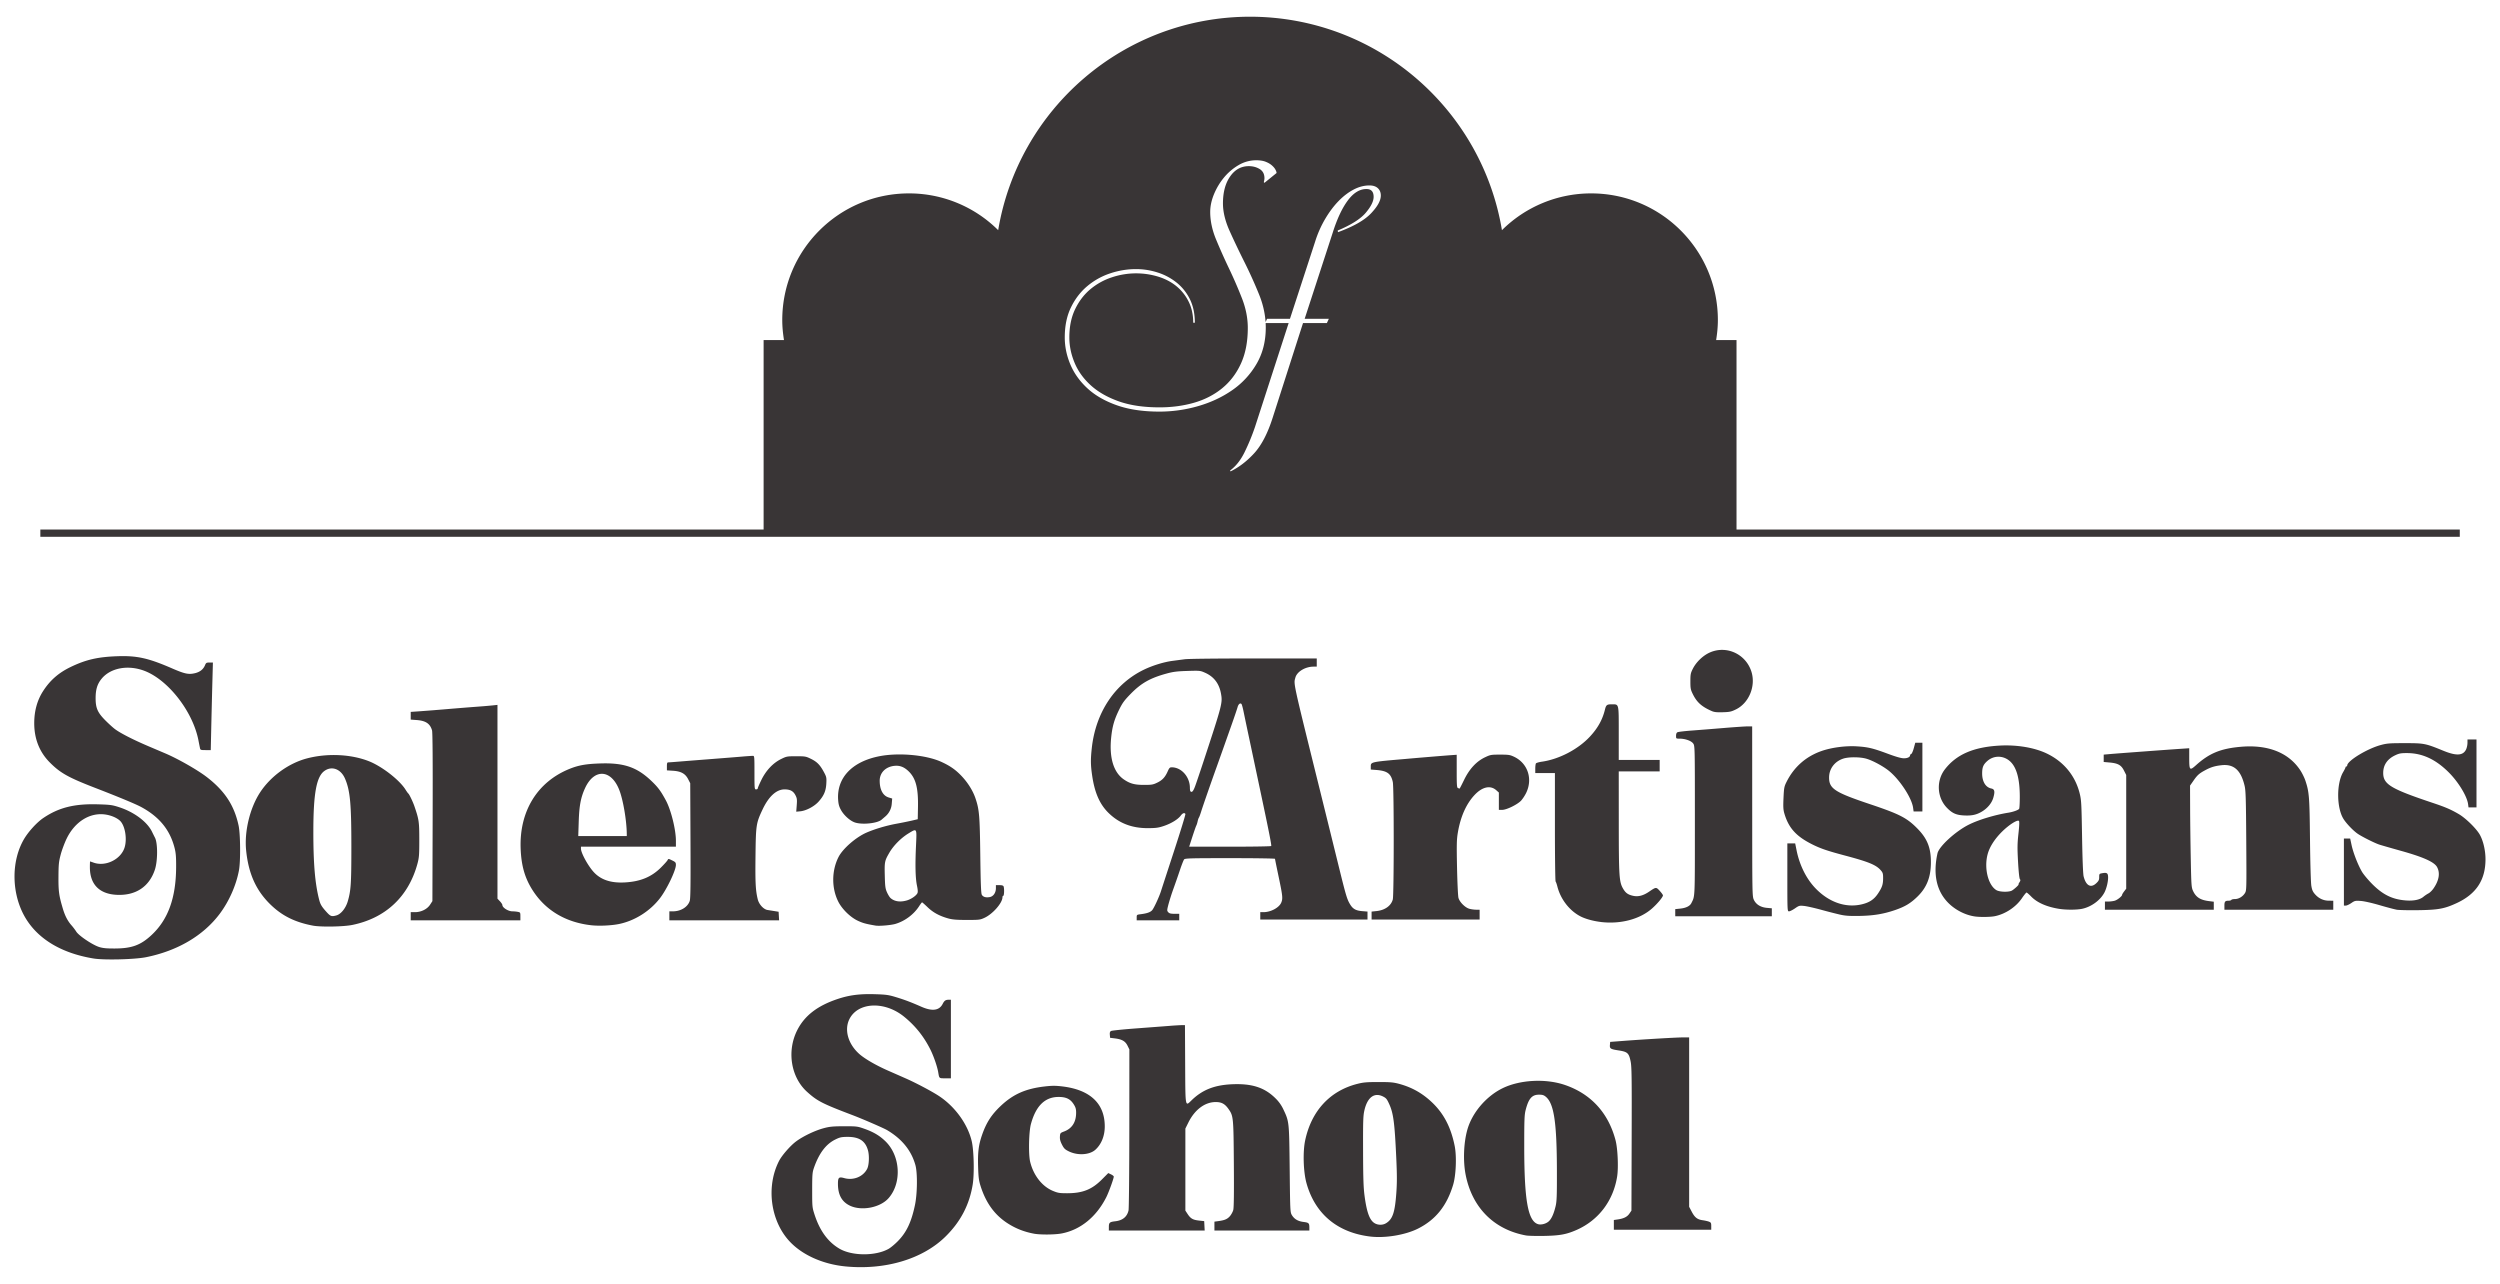 <svg width="370" height="190" xmlns="http://www.w3.org/2000/svg"><defs><clipPath clipPathUnits="userSpaceOnUse" id="a"><path d="M0 595.28h841.89V0H0Z" transform="translate(-441.08 -371.923)"/></clipPath></defs><path style="fill:#393536;fill-opacity:1;stroke-width:.099" d="M125.167 187.434c-3.434-.327-6.545-1.742-8.417-3.829-2.745-3.06-3.362-8.042-1.458-11.775.425-.832 1.68-2.27 2.534-2.904 1.054-.78 2.836-1.628 4.146-1.97.838-.22 1.353-.267 2.953-.269 1.858-.003 1.982.013 2.996.37 1.373.485 2.286 1.03 3.153 1.883 2.2 2.166 2.407 6.147.433 8.39-1.242 1.41-4.02 1.94-5.75 1.094-1.182-.58-1.74-1.612-1.74-3.222 0-.94.136-1.064.934-.842 1.356.377 2.783-.197 3.385-1.362.29-.563.35-1.976.114-2.784-.402-1.384-1.32-1.97-3.06-1.955-.86.008-1.095.06-1.776.396-1.38.68-2.4 2.036-3.151 4.187-.231.662-.258 1.002-.26 3.282 0 2.473.008 2.574.346 3.62.778 2.41 2 4.08 3.71 5.073 1.88 1.09 5.356 1.094 7.268.006.3-.17.903-.673 1.34-1.115 1.292-1.306 2.015-2.825 2.546-5.352.357-1.698.392-4.75.068-5.917-.6-2.158-1.987-3.872-4.196-5.182-.5-.296-3.613-1.647-5.088-2.208-4.491-1.706-5.225-2.08-6.742-3.447-2.407-2.165-3.028-6.05-1.461-9.14 1.092-2.155 3.006-3.624 6.02-4.624 1.694-.562 3.225-.759 5.42-.696 1.687.05 2.053.098 3.122.422 1.33.404 2.262.755 3.8 1.432 1.609.71 2.655.572 3.16-.417.25-.49.44-.618.924-.618h.293v11.63h-.84c-.92 0-.878.035-1.038-.907-.143-.846-.68-2.397-1.161-3.354-.978-1.948-2.217-3.496-3.881-4.853-2.883-2.35-6.835-2.177-8.1.353-.788 1.58-.201 3.67 1.448 5.146.794.711 2.476 1.688 4.245 2.466.7.307 1.883.828 2.63 1.158 1.604.707 4.044 2.006 5.052 2.69 2.325 1.577 4.146 4.128 4.732 6.628.315 1.344.393 4.79.144 6.36-.481 3.03-1.817 5.578-4.08 7.782-3.38 3.294-8.883 4.93-14.717 4.374zm77.645-4.424c-4.873-.579-8.19-3.355-9.455-7.915-.46-1.66-.551-4.623-.193-6.315.925-4.373 3.677-7.348 7.745-8.373.882-.222 1.394-.265 3.115-.265 1.756 0 2.207.04 3.064.273 1.907.518 3.468 1.406 4.912 2.794 1.71 1.645 2.756 3.682 3.3 6.427.3 1.52.188 4.296-.232 5.7-.93 3.113-2.584 5.18-5.195 6.494-1.877.945-4.85 1.442-7.06 1.18zm2.318-1.97c.98-.598 1.313-1.568 1.524-4.458.112-1.532.11-2.68-.007-5.217-.241-5.215-.424-6.604-1.048-7.97-.346-.76-.457-.89-.948-1.13-1.26-.61-2.27.144-2.71 2.027-.194.824-.218 1.512-.206 6.018.01 3.945.057 5.427.21 6.602.338 2.593.79 3.776 1.594 4.174.5.25 1.138.23 1.59-.046zm20.737 1.811c-4.755-.863-8.006-4.132-8.954-9.002-.398-2.04-.29-4.748.263-6.686.714-2.496 2.78-4.92 5.205-6.105 2.575-1.258 6.38-1.457 9.23-.482 3.854 1.32 6.428 4.132 7.492 8.19.318 1.215.444 4.012.238 5.33-.563 3.617-2.757 6.51-6.024 7.943-1.49.653-2.466.833-4.764.876-1.166.021-2.375-.007-2.686-.064zm3.257-2.016c.45-.342.805-1.078 1.098-2.283.178-.729.207-1.49.2-5.214-.011-7.194-.426-9.993-1.631-11.008-.304-.255-.504-.318-1.02-.318-1.041 0-1.54.572-1.975 2.27-.183.71-.21 1.44-.21 5.422.006 7.94.548 11.005 2.036 11.47.42.13 1.08-.018 1.502-.339zm-76.096 1.75c-1.452-.273-2.681-.755-3.877-1.52-1.938-1.242-3.234-3.025-4.03-5.546-.253-.807-.314-1.282-.361-2.837-.065-2.125.07-3.22.572-4.678.633-1.837 1.395-3.024 2.778-4.329 1.848-1.742 3.696-2.559 6.529-2.882 1.07-.122 1.59-.123 2.589-.003 4.113.493 6.277 2.533 6.277 5.915 0 1.41-.496 2.645-1.388 3.455-.86.78-2.63.886-3.941.237-.565-.28-.718-.43-1.005-.996-.248-.489-.328-.806-.302-1.194.034-.51.053-.534.63-.753 1.166-.44 1.767-1.385 1.767-2.775 0-.546-.07-.793-.357-1.244-.505-.797-1.14-1.098-2.29-1.086-1.985.02-3.316 1.34-4.041 4.007-.313 1.148-.381 4.498-.114 5.59.492 2.01 1.765 3.64 3.367 4.306.733.305.98.346 2.102.347 2.277.002 3.66-.544 5.136-2.026l.956-.96.406.194c.224.106.407.254.407.33 0 .283-.737 2.317-1.104 3.044-1.472 2.92-3.834 4.84-6.61 5.37-1.004.193-3.156.21-4.096.034zm11.083-.995c0-.644.118-.748.95-.842 1.085-.122 1.744-.66 1.962-1.605.06-.264.112-5.66.116-12.154l.007-11.678-.276-.556c-.327-.659-.821-.943-1.865-1.073l-.712-.088-.038-.447c-.027-.332.02-.476.183-.563.12-.065 1.772-.234 3.67-.377 1.9-.143 4.128-.31 4.954-.375a42.551 42.551 0 0 1 1.906-.116h.406l.03 5.783c.036 6.542-.011 6.278.96 5.334 1.56-1.517 3.335-2.23 5.863-2.357 3.01-.15 4.91.452 6.545 2.075a5.58 5.58 0 0 1 1.168 1.642c.86 1.817.857 1.781.933 8.842.066 6.132.077 6.375.317 6.783.35.596.902.927 1.716 1.028.79.1.877.18.88.82v.454h-14.051v-1.316l.575-.078c.943-.128 1.33-.293 1.715-.73.2-.229.424-.638.497-.91.092-.34.12-2.467.088-6.815-.05-6.923-.067-7.11-.787-8.133-.54-.769-1.027-1.034-1.898-1.034-1.598 0-3.096 1.12-4.042 3.022l-.448.902v12.143l.332.503c.45.68.779.87 1.684.97l.77.084.036.697.036.696h-14.184zm74.738-.31v-.72l.575-.084c.897-.13 1.397-.38 1.726-.862l.303-.444.032-10.592c.028-9.169.007-10.713-.155-11.498-.253-1.228-.458-1.416-1.761-1.617-1.223-.188-1.348-.267-1.302-.817l.037-.446 1.877-.144c3.067-.235 7.99-.523 8.934-.523h.878v25.071l.374.713c.455.87.834 1.166 1.625 1.276.333.046.755.143.938.215.293.114.333.194.333.66v.53h-14.414zm-225-39.422c-5.04-.826-8.678-3.15-10.448-6.676-1.725-3.438-1.664-7.9.152-10.995.648-1.103 1.9-2.475 2.844-3.115 2.296-1.556 4.6-2.135 8.098-2.032 1.844.054 2.118.092 3.178.438 2.194.717 4.109 2.151 4.819 3.61.157.323.357.724.445.893.42.805.413 3.425-.013 4.72-.84 2.556-2.876 3.887-5.702 3.73-2.547-.143-3.92-1.572-3.92-4.08 0-.474.015-.86.03-.859.018 0 .25.08.517.176 1.787.644 4.085-.497 4.605-2.288.382-1.314.035-3.236-.71-3.923-.447-.415-1.237-.758-2.054-.894-2.314-.383-4.584.998-5.823 3.545-.31.637-.707 1.7-.882 2.361-.28 1.06-.32 1.45-.332 3.262-.014 2.163.07 2.79.622 4.664.335 1.14.722 1.89 1.32 2.57.22.247.53.66.694.918.388.614 2.437 1.985 3.41 2.282.549.167 1.107.22 2.299.214 2.513-.01 3.826-.493 5.443-2.003 2.433-2.272 3.595-5.47 3.625-9.977.01-1.522-.036-2.134-.214-2.847-.674-2.7-2.244-4.64-4.94-6.104-.82-.445-3.266-1.463-6.882-2.862-3.935-1.523-5.112-2.184-6.663-3.746-1.53-1.54-2.301-3.49-2.3-5.81 0-1.797.435-3.375 1.296-4.722 1.033-1.614 2.297-2.724 4.087-3.589 2.263-1.094 4.042-1.5 6.972-1.598 2.87-.094 4.536.278 8.036 1.798 1.896.823 2.456.94 3.41.711.725-.174 1.218-.566 1.47-1.168.153-.369.216-.407.67-.407h.502l-.078 2.877c-.044 1.582-.115 4.5-.16 6.48l-.08 3.604h-.765c-.697 0-.772-.024-.824-.272-.032-.15-.14-.684-.237-1.187-.836-4.275-4.498-8.967-8.03-10.288-2.411-.902-4.99-.416-6.301 1.188-.634.775-.884 1.587-.884 2.88 0 1.438.288 2.108 1.383 3.222.477.486 1.138 1.09 1.469 1.341.77.587 2.698 1.575 4.91 2.517l2.534 1.078c1.89.804 4.765 2.44 6.137 3.494 2.677 2.056 4.088 4.202 4.728 7.195.273 1.277.306 5.26.054 6.626-.41 2.213-1.467 4.6-2.858 6.448-2.43 3.23-6.258 5.477-10.91 6.41-1.677.335-6.188.446-7.75.19zm32.464-4.865c-2.731-.517-4.665-1.5-6.422-3.26-2.04-2.049-3.113-4.477-3.461-7.84-.291-2.812.543-6.293 2.063-8.617 1.567-2.393 4.232-4.324 6.95-5.036 3.01-.788 6.516-.626 9.166.424 1.92.761 4.514 2.771 5.4 4.19.18.286.368.55.416.582.139.096.677 1.215.904 1.878.677 1.98.724 2.3.725 4.966 0 2.283-.03 2.65-.28 3.574-1.324 4.856-4.71 8.031-9.64 9.037-1.306.267-4.641.325-5.82.102zm3.474-1.513c.67-.186 1.374-1.053 1.674-2.06.47-1.578.54-2.62.54-8.05 0-6.4-.178-8.35-.93-10.114-.624-1.464-1.988-1.962-3.095-1.13-1.146.86-1.596 3.356-1.601 8.882-.005 4.796.25 7.806.867 10.175.17.66.36.982.997 1.696.67.75.81.806 1.548.601zm37.77 1.463c-3.787-.412-6.775-2.173-8.687-5.12-1.178-1.817-1.715-3.656-1.814-6.21-.213-5.523 2.44-9.87 7.213-11.812 1.335-.543 2.44-.74 4.519-.81 3.522-.12 5.455.533 7.589 2.56 1 .95 1.41 1.498 2.17 2.906.763 1.417 1.486 4.323 1.486 5.982v.87H85.982v.29c0 .646 1.065 2.585 1.927 3.507 1.044 1.116 2.53 1.603 4.553 1.494 2.299-.124 3.94-.797 5.345-2.192.474-.472.92-.966.99-1.098.126-.239.132-.238.68.03.497.24.556.311.556.677 0 .793-1.345 3.602-2.35 4.907-1.48 1.925-3.73 3.346-6.061 3.827-1.12.232-2.918.316-4.066.192zm5.206-13.48c-.014-1.978-.531-5.048-1.1-6.52-1.194-3.1-3.723-3.246-5.077-.294-.63 1.372-.86 2.587-.934 4.936l-.07 2.15h7.182zm36.826 13.525c-1.448-.25-1.865-.364-2.612-.709-1.126-.519-2.378-1.749-2.937-2.886-.98-1.988-.958-4.543.055-6.543.628-1.24 2.56-2.93 4.143-3.622 1.202-.526 2.929-1.04 4.379-1.306a60.313 60.313 0 0 0 2.362-.478l.848-.2.034-1.814c.055-2.866-.34-4.315-1.457-5.344-.64-.59-1.252-.816-2.013-.742-1.314.127-2.197 1.015-2.196 2.208 0 1.326.485 2.222 1.337 2.477l.51.153-.06.75a2.73 2.73 0 0 1-.97 1.92l-.55.47c-.625.538-2.87.768-3.94.403-.73-.249-1.634-1.066-2.075-1.876-.262-.482-.362-.853-.404-1.505-.208-3.237 2.072-5.633 6.11-6.423 2.88-.564 6.93-.19 9.187.846 1.294.595 2.106 1.166 2.989 2.102.93.986 1.666 2.172 2.044 3.294.563 1.672.635 2.528.71 8.42.054 4.192.11 5.638.226 5.842.187.328.608.45 1.184.341.525-.098.9-.645.9-1.309v-.454h.534c.373 0 .554.057.605.192.12.313.084 1.383-.047 1.383-.067 0-.121.098-.121.218 0 .83-1.417 2.458-2.635 3.028-.665.312-.783.327-2.635.327-1.484 0-2.122-.05-2.725-.216-1.303-.358-2.257-.872-3.076-1.659-.418-.4-.79-.73-.828-.73-.037 0-.235.26-.438.576-.78 1.211-2.103 2.2-3.502 2.615-.657.195-2.402.344-2.937.251zm4.65-3.734c.622-.187 1.33-.67 1.53-1.046.093-.172.077-.484-.057-1.135-.233-1.127-.278-3-.143-5.915.123-2.65.16-2.59-1.11-1.817-1.103.673-2.216 1.794-2.83 2.85-.702 1.21-.732 1.358-.682 3.358.04 1.634.082 1.96.324 2.505.153.345.387.726.52.847.584.527 1.45.653 2.447.353zm102.732 3.204c-1.137-.133-2.273-.44-3.02-.816-1.652-.834-2.987-2.55-3.465-4.457-.084-.333-.2-.658-.255-.72-.057-.064-.104-3.703-.104-8.087v-7.97h-2.907v-.636c0-.35.044-.703.096-.784.052-.082.449-.199.88-.26 2.55-.36 5.363-1.83 7.114-3.714 1.162-1.25 1.859-2.502 2.22-3.989.17-.693.296-.792.999-.788 1.1.007 1.045-.225 1.045 4.28v3.953h6.056v1.696h-6.056l.005 7.48c.005 8.116.054 8.876.647 9.888.366.625.717.875 1.46 1.042.768.172 1.507-.018 2.379-.61 1.038-.705 1.04-.705 1.578-.117.26.284.473.584.473.666 0 .25-.796 1.208-1.6 1.924-1.787 1.593-4.647 2.358-7.546 2.02zm-176.185-.852V135h.636c.914-.003 1.8-.443 2.234-1.11l.34-.525.037-12.416c.024-8.41-.005-12.557-.09-12.853-.29-.997-.927-1.428-2.262-1.529l-.894-.067v-1.14l1.24-.085a316.1 316.1 0 0 0 4.029-.317c1.532-.13 3.549-.29 4.482-.36a93.984 93.984 0 0 0 2.392-.2l.696-.075v28.68l.363.386c.2.213.363.462.363.554 0 .392.867.936 1.49.936.23 0 .588.034.797.076.36.072.378.102.378.666v.59H60.785zm38.278-.06v-.667h.515c1.177-.002 2.204-.634 2.5-1.54.116-.353.142-2.42.112-8.94l-.038-8.484-.31-.602c-.42-.816-1.054-1.166-2.253-1.243l-.89-.057v-.59c0-.48.04-.59.212-.592.117 0 .84-.053 1.605-.117.767-.063 2.838-.226 4.603-.363 1.766-.137 3.847-.302 4.624-.368a44.163 44.163 0 0 1 1.666-.119c.246 0 .25.05.25 2.483 0 2.403.009 2.483.244 2.483.133 0 .242-.065.242-.145 0-.08.24-.64.534-1.245.688-1.412 1.725-2.513 2.926-3.104.804-.396.89-.41 2.234-.41 1.336 0 1.433.016 2.208.398.89.44 1.332.897 1.916 1.993.353.662.378.787.332 1.645-.058 1.105-.36 1.807-1.15 2.685-.64.713-1.834 1.343-2.702 1.427l-.6.057.074-.957c.064-.83.04-1.026-.185-1.467-.321-.628-.78-.876-1.62-.876-1.202 0-2.343 1.042-3.25 2.967-.955 2.024-.995 2.29-1.048 6.905-.046 3.96.012 5.074.333 6.396.182.75.86 1.49 1.453 1.582l1.028.163.606.097.037.635.037.636H99.064Zm69.165.25c0-.407.015-.419.576-.49.936-.118 1.42-.284 1.702-.583.257-.274 1.069-2.025 1.33-2.872.073-.233.93-2.863 1.904-5.844.974-2.98 1.738-5.475 1.696-5.542-.138-.224-.414-.125-.69.248-.404.546-1.393 1.154-2.474 1.521-.807.274-1.17.325-2.348.332-2.407.015-4.32-.725-5.888-2.278-1.296-1.284-2.034-2.983-2.404-5.532-.222-1.53-.233-2.337-.053-4.007.574-5.325 3.43-9.6 7.8-11.676 1.267-.602 2.9-1.1 4.149-1.265l1.792-.237c.54-.072 4.71-.12 10.235-.12h9.322v1.21h-.47c-1.218 0-2.454.74-2.69 1.611-.273 1.01-.446.214 3.645 16.74.94 3.798 2.17 8.785 2.737 11.084 1.107 4.5 1.257 5.003 1.726 5.771.405.663.85.908 1.789.983l.773.062v1.178H186.52V135h.465c1.09 0 2.327-.663 2.642-1.417.249-.595.209-.994-.381-3.79-.3-1.423-.545-2.63-.545-2.687 0-.055-2.992-.1-6.648-.1-5.846 0-6.666.022-6.802.187-.086.103-.36.798-.61 1.544-.248.747-.678 1.983-.955 2.748a32.922 32.922 0 0 0-.75 2.341c-.234.904-.235.962-.035 1.183.162.18.374.233.92.233h.707v.97h-6.3zm19.912-10.584c.062-.1-.305-1.982-1.314-6.746l-.974-4.603-1.014-4.785a611.067 611.067 0 0 1-.801-3.815c-.108-.533-.244-1.018-.303-1.076-.194-.196-.45.02-.578.49-.07.255-.456 1.391-.856 2.524l-1.328 3.755c-.33.932-.747 2.104-.927 2.604-.755 2.093-2.046 5.81-2.272 6.541-.134.433-.286.842-.338.91-.052.065-.134.31-.184.54-.05.231-.133.503-.186.605-.096.187-.372.988-.825 2.397l-.243.757h6.04c3.324 0 6.07-.044 6.103-.098zm-11.27-8.836c.167-.45.716-2.07 1.22-3.603 2.814-8.558 2.863-8.749 2.612-10.128-.268-1.483-1.048-2.502-2.36-3.082-.708-.314-.773-.32-2.603-.264-1.513.046-2.101.118-3.03.37-2.451.665-3.783 1.41-5.33 2.98-.961.978-1.242 1.356-1.716 2.315-.746 1.507-1.037 2.51-1.21 4.173-.312 2.992.35 5.183 1.88 6.224.915.622 1.588.803 2.986.803 1.149 0 1.339-.034 1.969-.343.756-.37 1.153-.806 1.545-1.692.21-.476.306-.569.58-.568 1.443.003 2.689 1.415 2.689 3.048 0 .233.036.46.08.504.217.217.41.01.688-.737zm26.123 19.126v-.588l.728-.076c1.246-.13 2.154-.777 2.41-1.715.18-.667.183-16.528.004-17.372-.27-1.262-.825-1.67-2.443-1.796l-.818-.064v-.385c0-.759-.142-.727 5.39-1.205a741.67 741.67 0 0 1 6.208-.517l1.12-.077v2.428c0 2.102.026 2.437.192 2.501.106.04.212.074.236.074.024 0 .32-.574.66-1.276.78-1.62 1.827-2.75 3.104-3.356.793-.375.907-.395 2.229-.395 1.246 0 1.463.033 2.059.313 2.06.97 2.825 3.331 1.76 5.432a5.978 5.978 0 0 1-.68 1.031c-.507.577-2.165 1.4-2.82 1.4h-.501v-2.563l-.381-.34c-.877-.785-2.092-.51-3.243.733-1.216 1.314-2.043 3.177-2.44 5.501-.18 1.051-.196 1.74-.126 5.21.045 2.197.14 4.213.21 4.48.17.63.984 1.445 1.62 1.621.266.074.715.135.999.135l.514.001v1.454h-15.988zm89.334.14c-1.392-.184-2.872-.922-3.923-1.954-1.786-1.755-2.347-4.25-1.661-7.385.227-1.035 2.688-3.287 4.665-4.268 1.444-.717 3.844-1.44 5.823-1.757.716-.114 1.483-.39 1.6-.574.052-.08.095-.864.096-1.74.004-2.684-.47-4.41-1.447-5.294-.97-.876-2.383-.9-3.346-.054-.61.535-.777.935-.777 1.851 0 1.215.514 2.06 1.357 2.23.49.1.563.443.29 1.38-.22.758-.817 1.495-1.614 1.993-.82.513-1.552.677-2.738.614-1.145-.06-1.74-.33-2.526-1.148-1.464-1.523-1.583-4.003-.274-5.688 1.712-2.205 4.253-3.297 8.15-3.504 2.494-.132 5.054.296 6.863 1.148 2.515 1.184 4.25 3.263 4.913 5.884.257 1.018.282 1.444.365 6.42.057 3.342.143 5.542.23 5.9.344 1.384 1.066 1.781 1.866 1.027.366-.345.44-.498.44-.91 0-.467.023-.5.41-.572.678-.127.856-.042.9.43.062.636-.203 1.805-.555 2.455-.613 1.133-1.933 2.09-3.275 2.375-.802.17-2.382.174-3.416.008-1.838-.295-3.25-.917-4.13-1.822-.318-.327-.627-.594-.686-.594-.06 0-.372.387-.695.86-.897 1.313-2.488 2.355-4.045 2.65-.628.12-2.105.14-2.86.04zm5.352-3.797c.288-.108 1.23-.963 1.059-.963-.032 0 .032-.137.142-.304.152-.232.166-.342.06-.47-.084-.1-.193-1.137-.273-2.574-.113-2.036-.103-2.676.06-4.16.13-1.18.154-1.794.072-1.876-.221-.222-1.457.56-2.483 1.57-1.121 1.105-1.882 2.303-2.164 3.41-.523 2.05.09 4.518 1.304 5.26.433.263 1.645.322 2.223.107zm-49.746 3.233v-.528l.746-.078c.844-.088 1.423-.374 1.64-.81.55-1.11.52-.442.52-12.198 0-10.975 0-11.08-.248-11.425-.284-.4-1.18-.719-2.014-.719-.516 0-.523-.006-.523-.42 0-.276.072-.456.212-.529.116-.06 1.084-.174 2.15-.253 1.066-.08 3.21-.25 4.766-.38 1.555-.129 3.123-.234 3.482-.234h.655l.005 12.567c.005 12.084.01 12.587.233 13.074.32.705 1 1.132 1.936 1.217l.735.066v1.178h-14.292zm24.366.28a80.78 80.78 0 0 1-2.786-.716c-.977-.268-2.103-.52-2.502-.562-.692-.07-.757-.054-1.36.362-.348.24-.744.437-.878.437-.243 0-.246-.06-.246-5.027v-5.027h1.16l.214 1.06c.44 2.175 1.445 4.185 2.79 5.583 1.966 2.045 4.423 2.914 6.766 2.393 1.188-.265 1.893-.723 2.488-1.618.615-.927.755-1.35.755-2.284 0-.675-.042-.813-.36-1.174-.685-.78-1.795-1.237-5.212-2.145-2.668-.708-3.665-1.047-4.906-1.667-2.372-1.184-3.496-2.42-4.128-4.545-.172-.58-.196-.986-.136-2.327.067-1.482.106-1.69.436-2.354 1.11-2.238 2.9-3.812 5.253-4.618 1.462-.5 3.484-.766 5.116-.672 1.673.097 2.405.27 4.65 1.104 1.238.46 1.977.667 2.369.667.54 0 .915-.19.915-.463 0-.065.075-.146.166-.18.09-.036.262-.423.38-.862l.217-.797h1.054v10.175h-1.3l-.074-.545c-.21-1.527-2.103-4.36-3.74-5.595-.9-.68-2.327-1.43-3.183-1.674-.95-.27-2.621-.275-3.422-.01-1.283.427-2.09 1.51-2.09 2.805 0 1.638.846 2.188 6.032 3.928 4.422 1.484 5.483 2.03 7.053 3.63 1.458 1.486 1.998 2.856 1.984 5.032-.014 2.153-.616 3.68-1.977 5.012-1.028 1.006-1.861 1.505-3.367 2.018-1.712.583-3.198.823-5.304.856-1.42.022-2.037-.02-2.827-.2zm82.398-.725c-.34-.06-1.485-.364-2.544-.674-1.13-.33-2.276-.587-2.773-.62-.794-.054-.883-.034-1.393.315-.3.205-.668.374-.818.375l-.273.003V124.1h.928l.21.976c.245 1.143.949 2.95 1.537 3.947.228.387.905 1.2 1.504 1.804 1.578 1.593 2.997 2.288 4.978 2.438 1.179.09 2.09-.099 2.613-.54.203-.17.538-.396.744-.5.206-.105.544-.436.75-.736.825-1.19 1.006-2.304.516-3.175-.42-.745-2.038-1.47-5.361-2.397-1.466-.41-2.898-.822-3.183-.917-.71-.236-2.595-1.184-3.214-1.615-.673-.47-1.67-1.516-2.09-2.192-1.018-1.644-1.043-5.225-.047-6.914.197-.334.358-.659.358-.723 0-.063.054-.115.12-.115.068 0 .124-.069.126-.152.02-.694 2.947-2.477 4.962-3.022.92-.25 1.299-.279 3.574-.279 2.86 0 3.023.033 5.693 1.124 1.984.812 2.98.73 3.402-.28a2.79 2.79 0 0 0 .17-.9v-.489h1.334v10.054h-1.18l-.066-.49c-.157-1.174-1.436-3.274-2.86-4.695-1.925-1.923-3.9-2.843-6.13-2.854-.923-.005-1.192.041-1.756.304-1.197.557-1.81 1.444-1.815 2.625-.007 1.683 1.097 2.354 7.27 4.42 1.932.647 2.693.972 3.893 1.666 1.052.608 2.67 2.198 3.16 3.11.5.924.816 2.311.816 3.587 0 3.068-1.377 5.157-4.284 6.498-1.795.828-2.697.994-5.65 1.038-1.431.022-2.881-.01-3.221-.07zm-43.17-.602v-.605h.515c.283 0 .702-.054.93-.12.406-.116 1.098-.67 1.098-.88 0-.059.136-.285.303-.504l.303-.397v-16.83l-.334-.659c-.408-.807-.888-1.075-2.126-1.185l-.871-.078v-1.09l.969-.085c1.1-.097 8.566-.65 10.447-.776l1.242-.083v1.475c0 1.794.074 1.871.998 1.04 1.968-1.77 3.649-2.464 6.61-2.727 4.053-.36 7.146.873 8.865 3.531.258.4.583 1.066.72 1.48.562 1.688.614 2.352.682 8.734.037 3.495.12 6.393.197 6.84.105.618.22.875.569 1.261.556.617 1.234.925 2.042.93l.636.002v1.332h-16.111v-.593c0-.626.102-.74.67-.74.156 0 .319-.054.36-.12.04-.067.276-.122.522-.122.555 0 1.16-.358 1.483-.877.242-.387.245-.522.198-7.723-.04-6.2-.077-7.455-.243-8.155-.548-2.32-1.59-3.255-3.412-3.055-.973.107-1.564.284-2.363.71-.942.501-1.204.731-1.787 1.568l-.515.738.012 3.28c.006 1.803.049 5.187.094 7.518.077 3.946.1 4.278.335 4.785.437.943 1.084 1.356 2.375 1.516l.697.087v1.183h-16.111zm-58.204-28.8c-1.492-.659-2.192-1.29-2.795-2.516-.317-.645-.355-.846-.354-1.874 0-1.037.036-1.22.362-1.866.516-1.02 1.538-1.988 2.562-2.426 2.476-1.06 5.306.273 6.116 2.884.656 2.114-.37 4.607-2.284 5.55-.71.35-.935.398-1.962.428-.901.026-1.27-.014-1.645-.18z"/><path d="M0 0c-1.147-1.206-3.08-2.306-5.796-3.3l-.057.287C-3.481-2.019-1.836-.976-.918.114 0 1.205.459 2.131.459 2.897c0 .918-.421 1.378-1.262 1.378-1.186 0-2.277-.67-3.271-2.009C-5.069.927-5.949-.947-6.713-3.357l-4.935-15.149h4.246l-.345-.746h-4.189l-5.335-16.64c-.881-2.754-1.962-4.828-3.243-6.226-1.28-1.396-2.668-2.457-4.16-3.184l-.057.173c.996.726 1.836 1.788 2.525 3.184a37.46 37.46 0 0 1 1.836 4.447l5.911 18.246H-18.5c.016-.268.023-.535.023-.803 0-2.409-.544-4.542-1.635-6.397a14.388 14.388 0 0 0-4.303-4.62c-1.779-1.224-3.779-2.151-5.997-2.783a24.436 24.436 0 0 0-6.713-.947c-2.907 0-5.414.373-7.516 1.119-2.105.746-3.827 1.741-5.165 2.984-1.34 1.243-2.334 2.639-2.984 4.188-.651 1.551-.976 3.128-.976 4.734 0 2.028.363 3.788 1.091 5.279.726 1.492 1.683 2.735 2.869 3.73a12.174 12.174 0 0 0 4.016 2.238c1.492.497 3.004.746 4.533.746 1.3 0 2.573-.201 3.816-.603a10.3 10.3 0 0 0 3.329-1.779 8.56 8.56 0 0 0 2.324-2.925c.573-1.168.86-2.534.86-4.103h-.287c0 1.414-.278 2.668-.832 3.758a8.136 8.136 0 0 1-2.209 2.727c-.918.726-1.989 1.271-3.213 1.634a13.264 13.264 0 0 1-3.788.545 13.4 13.4 0 0 1-4.217-.689 11.435 11.435 0 0 1-3.759-2.065c-1.109-.918-2.008-2.085-2.696-3.5-.689-1.416-1.033-3.079-1.033-4.993 0-1.491.305-2.974.918-4.447.612-1.473 1.559-2.792 2.84-3.958 1.281-1.168 2.917-2.105 4.906-2.813 1.989-.707 4.38-1.061 7.173-1.061 2.142 0 4.149.269 6.024.804s3.52 1.377 4.935 2.524c1.415 1.148 2.525 2.602 3.328 4.361.803 1.759 1.205 3.846 1.205 6.255 0 1.72-.343 3.461-1.032 5.222a79.262 79.262 0 0 1-2.267 5.222 103.113 103.113 0 0 0-2.266 5.078c-.689 1.663-1.033 3.279-1.033 4.848 0 .994.219 2.027.659 3.098a11.395 11.395 0 0 0 1.75 2.927 9.622 9.622 0 0 0 2.554 2.18 6.066 6.066 0 0 0 3.127.861c.65 0 1.195-.087 1.636-.258.44-.173.803-.383 1.09-.632.287-.248.497-.497.631-.746s.201-.449.201-.602l-2.124-1.722-.114.115c.076.307.114.535.114.689 0 .727-.277 1.262-.831 1.607-.555.344-1.196.516-1.922.516-1.339 0-2.43-.603-3.271-1.808-.842-1.204-1.262-2.782-1.262-4.733 0-1.492.392-3.109 1.177-4.85.783-1.74 1.643-3.547 2.581-5.421a80.594 80.594 0 0 0 2.582-5.71c.652-1.609 1.033-3.224 1.143-4.846l.262.571h4.018l4.418 13.542A19.105 19.105 0 0 0-8.033-.947c.726 1.223 1.511 2.266 2.352 3.126.841.862 1.722 1.531 2.64 2.009.917.478 1.836.717 2.754.717.65 0 1.147-.163 1.492-.488.344-.324.516-.755.516-1.291C1.721 2.246 1.147 1.205 0 0m64.17-55.501v33.255h-3.579c.183 1.147.305 2.314.305 3.512 0 12.284-9.958 22.242-22.243 22.242A22.167 22.167 0 0 1 22.987-2.95C19.455 18.297 1.01 34.501-21.233 34.528c-22.245-.027-40.689-16.231-44.222-37.478A22.162 22.162 0 0 1-81.12 3.508c-12.285 0-22.243-9.958-22.243-22.242 0-1.198.122-2.365.304-3.512h-3.578v-33.255h-126.98v-1.278h424.766v1.278z" style="fill:#393536;fill-opacity:1;fill-rule:nonzero;stroke:none" transform="matrix(.843 0 0 -.843 202.91 31.58)" clip-path="url(#a)"/></svg>